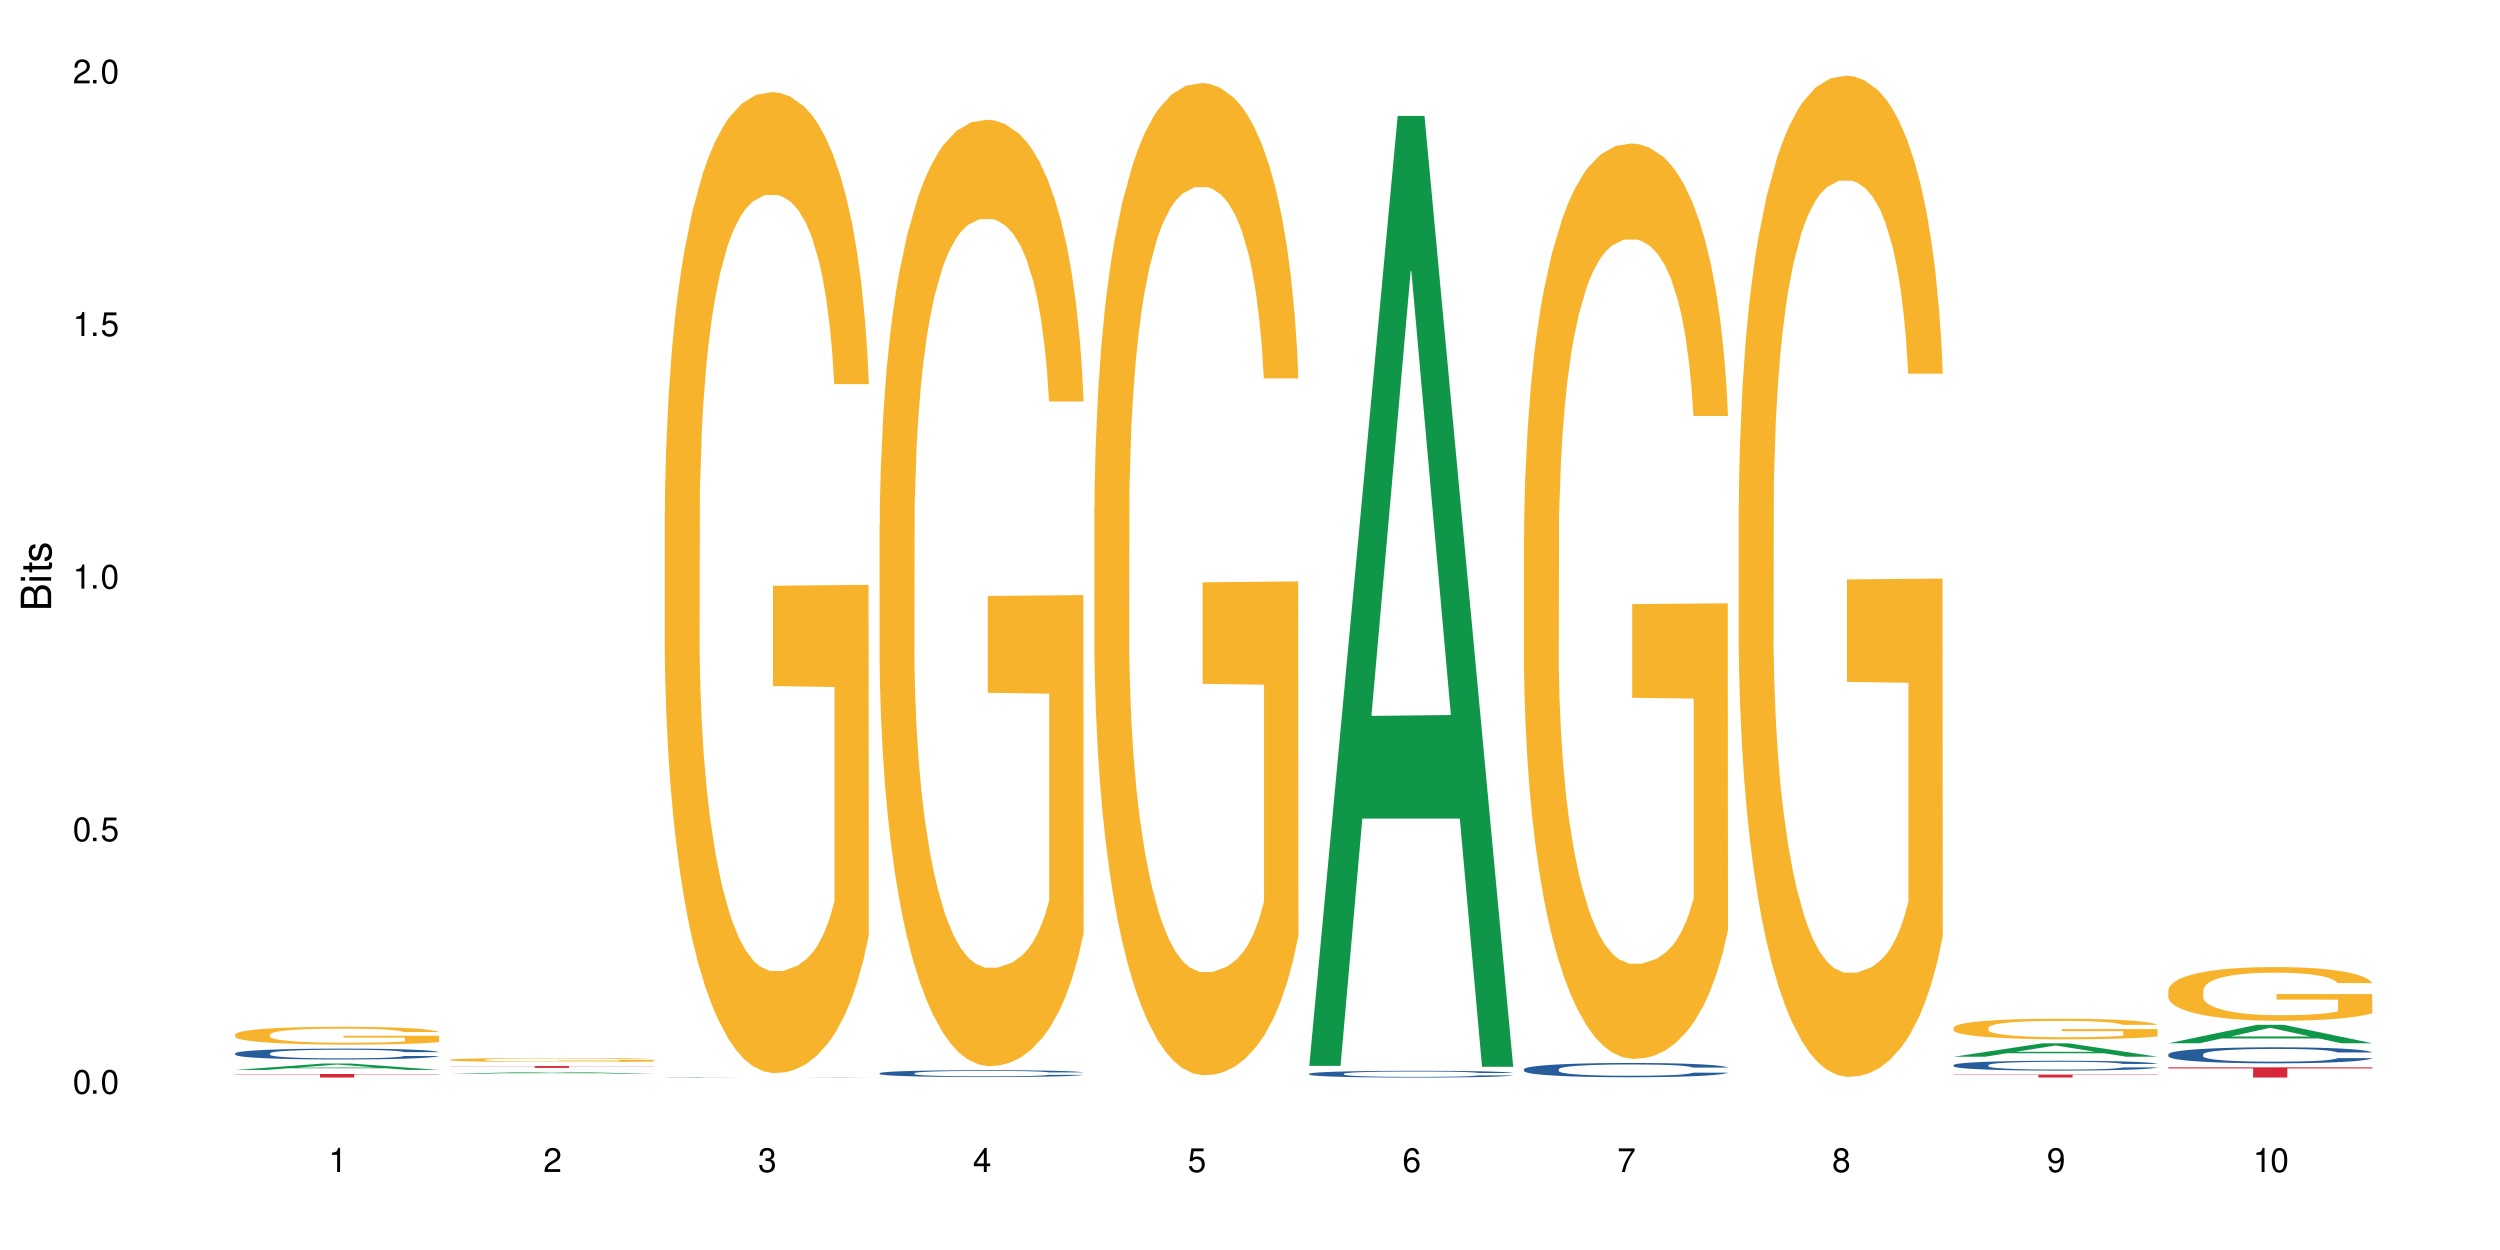 <?xml version="1.0" encoding="UTF-8"?>
<svg xmlns="http://www.w3.org/2000/svg" xmlns:xlink="http://www.w3.org/1999/xlink" width="720" height="360" viewBox="0 0 720 360">
<defs>
<g>
<g id="glyph-0-0">
</g>
<g id="glyph-0-1">
<path d="M 2.641 -6.938 C 2 -6.938 1.422 -6.656 1.078 -6.172 C 0.641 -5.562 0.406 -4.641 0.406 -3.359 C 0.406 -1.016 1.188 0.219 2.641 0.219 C 4.078 0.219 4.859 -1.016 4.859 -3.297 C 4.859 -4.641 4.656 -5.547 4.203 -6.172 C 3.844 -6.656 3.281 -6.938 2.641 -6.938 Z M 2.641 -6.188 C 3.547 -6.188 4 -5.25 4 -3.375 C 4 -1.406 3.562 -0.484 2.625 -0.484 C 1.734 -0.484 1.281 -1.438 1.281 -3.344 C 1.281 -5.25 1.734 -6.188 2.641 -6.188 Z M 2.641 -6.188 "/>
</g>
<g id="glyph-0-2">
<path d="M 1.828 -1 L 0.828 -1 L 0.828 0 L 1.828 0 Z M 1.828 -1 "/>
</g>
<g id="glyph-0-3">
<path d="M 4.562 -6.797 L 1.062 -6.797 L 0.547 -3.094 L 1.328 -3.094 C 1.719 -3.562 2.047 -3.734 2.578 -3.734 C 3.484 -3.734 4.062 -3.109 4.062 -2.094 C 4.062 -1.125 3.484 -0.531 2.578 -0.531 C 1.828 -0.531 1.375 -0.906 1.188 -1.672 L 0.328 -1.672 C 0.453 -1.109 0.547 -0.844 0.75 -0.594 C 1.125 -0.078 1.828 0.219 2.594 0.219 C 3.969 0.219 4.922 -0.781 4.922 -2.219 C 4.922 -3.562 4.031 -4.484 2.719 -4.484 C 2.25 -4.484 1.859 -4.359 1.469 -4.062 L 1.734 -5.969 L 4.562 -5.969 Z M 4.562 -6.797 "/>
</g>
<g id="glyph-0-4">
<path d="M 2.484 -4.938 L 2.484 0 L 3.328 0 L 3.328 -6.938 L 2.766 -6.938 C 2.469 -5.875 2.281 -5.734 0.984 -5.562 L 0.984 -4.938 Z M 2.484 -4.938 "/>
</g>
<g id="glyph-0-5">
<path d="M 4.859 -0.828 L 1.281 -0.828 C 1.359 -1.406 1.672 -1.781 2.5 -2.281 L 3.469 -2.828 C 4.406 -3.344 4.906 -4.062 4.906 -4.906 C 4.906 -5.484 4.672 -6.031 4.266 -6.406 C 3.859 -6.766 3.375 -6.938 2.719 -6.938 C 1.859 -6.938 1.219 -6.625 0.844 -6.031 C 0.609 -5.672 0.5 -5.234 0.484 -4.531 L 1.328 -4.531 C 1.359 -5.016 1.406 -5.281 1.531 -5.516 C 1.75 -5.938 2.188 -6.203 2.703 -6.203 C 3.469 -6.203 4.031 -5.641 4.031 -4.891 C 4.031 -4.344 3.719 -3.859 3.125 -3.516 L 2.234 -3 C 0.812 -2.172 0.406 -1.531 0.328 -0.016 L 4.859 -0.016 Z M 4.859 -0.828 "/>
</g>
<g id="glyph-0-6">
<path d="M 2.125 -3.188 L 2.578 -3.188 C 3.5 -3.188 3.984 -2.766 3.984 -1.922 C 3.984 -1.062 3.469 -0.531 2.594 -0.531 C 1.656 -0.531 1.203 -1 1.156 -2.016 L 0.312 -2.016 C 0.344 -1.453 0.438 -1.094 0.609 -0.781 C 0.953 -0.109 1.625 0.219 2.547 0.219 C 3.953 0.219 4.859 -0.625 4.859 -1.938 C 4.859 -2.828 4.516 -3.297 3.703 -3.594 C 4.344 -3.844 4.656 -4.328 4.656 -5.031 C 4.656 -6.219 3.875 -6.938 2.578 -6.938 C 1.203 -6.938 0.484 -6.172 0.453 -4.703 L 1.297 -4.703 C 1.312 -5.125 1.344 -5.359 1.453 -5.578 C 1.641 -5.969 2.062 -6.203 2.594 -6.203 C 3.344 -6.203 3.797 -5.75 3.797 -5 C 3.797 -4.516 3.609 -4.219 3.25 -4.047 C 3.016 -3.953 2.703 -3.922 2.125 -3.906 Z M 2.125 -3.188 "/>
</g>
<g id="glyph-0-7">
<path d="M 3.141 -1.672 L 3.141 0 L 3.984 0 L 3.984 -1.672 L 4.984 -1.672 L 4.984 -2.438 L 3.984 -2.438 L 3.984 -6.938 L 3.359 -6.938 L 0.266 -2.578 L 0.266 -1.672 Z M 3.141 -2.438 L 1 -2.438 L 3.141 -5.5 Z M 3.141 -2.438 "/>
</g>
<g id="glyph-0-8">
<path d="M 4.781 -5.125 C 4.609 -6.266 3.891 -6.938 2.844 -6.938 C 2.094 -6.938 1.422 -6.578 1.031 -5.953 C 0.594 -5.266 0.406 -4.422 0.406 -3.172 C 0.406 -2 0.578 -1.25 0.984 -0.641 C 1.359 -0.078 1.953 0.219 2.703 0.219 C 3.984 0.219 4.922 -0.75 4.922 -2.094 C 4.922 -3.375 4.062 -4.281 2.844 -4.281 C 2.172 -4.281 1.641 -4.031 1.281 -3.516 C 1.281 -5.234 1.828 -6.188 2.797 -6.188 C 3.391 -6.188 3.797 -5.797 3.938 -5.125 Z M 2.734 -3.531 C 3.547 -3.531 4.062 -2.953 4.062 -2.031 C 4.062 -1.156 3.484 -0.531 2.703 -0.531 C 1.922 -0.531 1.328 -1.188 1.328 -2.078 C 1.328 -2.938 1.906 -3.531 2.734 -3.531 Z M 2.734 -3.531 "/>
</g>
<g id="glyph-0-9">
<path d="M 4.984 -6.797 L 0.438 -6.797 L 0.438 -5.969 L 4.109 -5.969 C 2.5 -3.656 1.828 -2.234 1.328 0 L 2.219 0 C 2.594 -2.172 3.453 -4.047 4.984 -6.094 Z M 4.984 -6.797 "/>
</g>
<g id="glyph-0-10">
<path d="M 3.75 -3.656 C 4.469 -4.094 4.688 -4.438 4.688 -5.078 C 4.688 -6.172 3.844 -6.938 2.641 -6.938 C 1.438 -6.938 0.594 -6.172 0.594 -5.094 C 0.594 -4.438 0.812 -4.094 1.516 -3.656 C 0.734 -3.266 0.359 -2.703 0.359 -1.922 C 0.359 -0.656 1.281 0.219 2.641 0.219 C 3.984 0.219 4.922 -0.656 4.922 -1.922 C 4.922 -2.703 4.531 -3.266 3.75 -3.656 Z M 2.641 -6.188 C 3.359 -6.188 3.812 -5.75 3.812 -5.062 C 3.812 -4.406 3.344 -3.984 2.641 -3.984 C 1.922 -3.984 1.453 -4.406 1.453 -5.078 C 1.453 -5.75 1.922 -6.188 2.641 -6.188 Z M 2.641 -3.266 C 3.484 -3.266 4.062 -2.719 4.062 -1.906 C 4.062 -1.078 3.484 -0.531 2.625 -0.531 C 1.797 -0.531 1.219 -1.094 1.219 -1.906 C 1.219 -2.719 1.781 -3.266 2.641 -3.266 Z M 2.641 -3.266 "/>
</g>
<g id="glyph-0-11">
<path d="M 0.516 -1.578 C 0.672 -0.453 1.406 0.219 2.438 0.219 C 3.188 0.219 3.859 -0.141 4.266 -0.766 C 4.688 -1.453 4.891 -2.297 4.891 -3.547 C 4.891 -4.719 4.703 -5.453 4.312 -6.078 C 3.938 -6.641 3.344 -6.938 2.594 -6.938 C 1.297 -6.938 0.359 -5.969 0.359 -4.625 C 0.359 -3.344 1.234 -2.453 2.453 -2.453 C 3.094 -2.453 3.578 -2.672 4.016 -3.203 C 4 -1.484 3.469 -0.531 2.5 -0.531 C 1.906 -0.531 1.484 -0.906 1.359 -1.578 Z M 2.578 -6.203 C 3.375 -6.203 3.969 -5.531 3.969 -4.641 C 3.969 -3.797 3.391 -3.188 2.547 -3.188 C 1.734 -3.188 1.234 -3.766 1.234 -4.688 C 1.234 -5.562 1.797 -6.203 2.578 -6.203 Z M 2.578 -6.203 "/>
</g>
<g id="glyph-1-0">
</g>
<g id="glyph-1-1">
<path d="M 0 -0.953 L 0 -4.891 C 0 -5.719 -0.234 -6.344 -0.734 -6.797 C -1.188 -7.234 -1.812 -7.469 -2.5 -7.469 C -3.547 -7.469 -4.188 -7 -4.625 -5.875 C -4.984 -6.688 -5.625 -7.094 -6.531 -7.094 C -7.172 -7.094 -7.734 -6.859 -8.141 -6.391 C -8.562 -5.922 -8.75 -5.344 -8.75 -4.5 L -8.75 -0.953 Z M -4.984 -2.062 L -7.766 -2.062 L -7.766 -4.219 C -7.766 -4.844 -7.688 -5.203 -7.453 -5.5 C -7.219 -5.812 -6.859 -5.969 -6.375 -5.969 C -5.891 -5.969 -5.531 -5.812 -5.297 -5.5 C -5.062 -5.203 -4.984 -4.844 -4.984 -4.219 Z M -0.984 -2.062 L -4 -2.062 L -4 -4.781 C -4 -5.766 -3.438 -6.359 -2.484 -6.359 C -1.547 -6.359 -0.984 -5.766 -0.984 -4.781 Z M -0.984 -2.062 "/>
</g>
<g id="glyph-1-2">
<path d="M -6.281 -1.797 L -6.281 -0.797 L 0 -0.797 L 0 -1.797 Z M -8.75 -1.797 L -8.75 -0.797 L -7.484 -0.797 L -7.484 -1.797 Z M -8.75 -1.797 "/>
</g>
<g id="glyph-1-3">
<path d="M -6.281 -3.047 L -6.281 -2.016 L -8.016 -2.016 L -8.016 -1.016 L -6.281 -1.016 L -6.281 -0.172 L -5.469 -0.172 L -5.469 -1.016 L -0.719 -1.016 C -0.078 -1.016 0.281 -1.453 0.281 -2.234 C 0.281 -2.5 0.25 -2.719 0.188 -3.047 L -0.641 -3.047 C -0.609 -2.906 -0.594 -2.766 -0.594 -2.562 C -0.594 -2.141 -0.719 -2.016 -1.156 -2.016 L -5.469 -2.016 L -5.469 -3.047 Z M -6.281 -3.047 "/>
</g>
<g id="glyph-1-4">
<path d="M -4.531 -5.25 C -5.766 -5.25 -6.469 -4.422 -6.469 -2.969 C -6.469 -1.516 -5.719 -0.562 -4.547 -0.562 C -3.562 -0.562 -3.094 -1.062 -2.734 -2.562 L -2.516 -3.484 C -2.344 -4.188 -2.094 -4.469 -1.641 -4.469 C -1.047 -4.469 -0.641 -3.875 -0.641 -3 C -0.641 -2.453 -0.797 -2 -1.062 -1.75 C -1.25 -1.594 -1.422 -1.531 -1.875 -1.469 L -1.875 -0.406 C -0.422 -0.453 0.281 -1.266 0.281 -2.922 C 0.281 -4.5 -0.5 -5.516 -1.719 -5.516 C -2.656 -5.516 -3.172 -4.984 -3.469 -3.734 L -3.703 -2.766 C -3.891 -1.953 -4.156 -1.609 -4.594 -1.609 C -5.188 -1.609 -5.547 -2.125 -5.547 -2.938 C -5.547 -3.75 -5.203 -4.172 -4.531 -4.203 Z M -4.531 -5.25 "/>
</g>
</g>
</defs>
<rect x="-72" y="-36" width="864" height="432" fill="rgb(100%, 100%, 100%)" fill-opacity="1"/>
<path fill-rule="nonzero" fill="rgb(6.275%, 58.824%, 28.235%)" fill-opacity="1" d="M 67.73 308.145 L 67.793 308.141 L 93.223 306.289 L 100.945 306.289 L 126.5 308.145 L 117.52 308.145 L 111.117 307.66 L 83.051 307.66 L 76.773 308.145 L 67.73 308.145 L 85.75 307.461 L 108.543 307.457 L 97.176 306.59 L 97.051 306.59 L 96.926 306.594 L 85.688 307.457 L 85.75 307.461 Z M 67.73 308.145 "/>
<path fill-rule="nonzero" fill="rgb(14.51%, 36.078%, 60%)" fill-opacity="1" d="M 67.73 303.363 L 67.801 303.359 L 67.801 303.293 L 68.02 303.184 L 68.52 303.047 L 69.02 302.953 L 70.312 302.781 L 72.102 302.621 L 73.965 302.496 L 75.328 302.422 L 76.547 302.363 L 79.34 302.258 L 81.133 302.203 L 83.066 302.152 L 85.434 302.105 L 87.152 302.078 L 91.023 302.031 L 93.891 302.012 L 96.113 302.004 L 100.914 302.004 L 103.781 302.016 L 105.859 302.027 L 108.152 302.051 L 110.086 302.078 L 113.457 302.141 L 116.465 302.219 L 117.828 302.266 L 119.977 302.355 L 121.625 302.441 L 122.773 302.516 L 124.062 302.621 L 125.207 302.75 L 126.07 302.895 L 126.5 303.016 L 116.465 303.016 L 115.965 302.902 L 115.391 302.812 L 114.316 302.695 L 113.238 302.613 L 111.734 302.531 L 110.375 302.477 L 108.512 302.422 L 106.863 302.387 L 105.141 302.363 L 103.492 302.348 L 100.34 302.328 L 96.684 302.328 L 95.324 302.336 L 92.527 302.355 L 91.023 302.379 L 88.871 302.418 L 87.367 302.453 L 85.578 302.512 L 84.359 302.559 L 82.852 302.633 L 81.777 302.699 L 80.559 302.793 L 79.844 302.867 L 79.199 302.945 L 78.625 303.039 L 78.195 303.141 L 77.906 303.246 L 77.766 303.348 L 77.766 303.793 L 77.906 303.895 L 78.266 304.016 L 79.199 304.188 L 80.559 304.34 L 82.137 304.461 L 83.641 304.547 L 84.5 304.586 L 85.648 304.633 L 87.441 304.688 L 90.02 304.746 L 91.523 304.77 L 93.816 304.793 L 96.184 304.805 L 99.336 304.805 L 102.133 304.793 L 103.996 304.777 L 105.93 304.754 L 108.582 304.707 L 110.23 304.66 L 111.664 304.605 L 112.738 304.551 L 113.457 304.508 L 114.531 304.418 L 115.391 304.32 L 116.035 304.219 L 116.465 304.125 L 126.5 304.125 L 126.07 304.238 L 125.422 304.348 L 124.777 304.434 L 123.777 304.531 L 122.629 304.621 L 120.98 304.719 L 119.617 304.785 L 117.828 304.859 L 116.18 304.914 L 114.387 304.961 L 111.734 305.02 L 110.016 305.047 L 108.152 305.07 L 105.93 305.094 L 103.137 305.113 L 100.125 305.125 L 97.328 305.129 L 94.32 305.125 L 92.098 305.113 L 89.16 305.086 L 85.504 305.035 L 82.852 304.98 L 80.773 304.926 L 78.984 304.871 L 76.977 304.793 L 74.395 304.668 L 72.82 304.57 L 71.746 304.488 L 70.527 304.379 L 69.664 304.277 L 68.664 304.117 L 67.945 303.914 L 67.73 303.758 Z M 67.73 303.363 "/>
<path fill-rule="nonzero" fill="rgb(96.863%, 70.196%, 16.863%)" fill-opacity="1" d="M 67.73 297.91 L 67.801 297.906 L 67.801 297.812 L 68.09 297.602 L 68.805 297.312 L 69.738 297.074 L 70.742 296.887 L 71.387 296.789 L 72.461 296.648 L 73.395 296.543 L 75.758 296.332 L 78.77 296.137 L 80.418 296.051 L 82.281 295.973 L 84.93 295.883 L 86.148 295.852 L 89.875 295.777 L 94.105 295.73 L 98.762 295.715 L 100.914 295.719 L 103.852 295.738 L 107.863 295.789 L 110.16 295.836 L 111.949 295.883 L 113.812 295.945 L 116.105 296.039 L 118.258 296.152 L 119.977 296.262 L 121.695 296.402 L 123.129 296.555 L 124.348 296.719 L 125.422 296.914 L 126.07 297.078 L 126.5 297.242 L 116.535 297.242 L 115.965 297.078 L 115.32 296.953 L 114.242 296.797 L 113.168 296.684 L 112.094 296.594 L 110.086 296.473 L 108.367 296.398 L 106.215 296.332 L 104.137 296.293 L 101.773 296.262 L 100.34 296.254 L 96.543 296.254 L 93.102 296.285 L 91.094 296.324 L 89.66 296.359 L 87.656 296.43 L 86.438 296.488 L 85.719 296.523 L 83.57 296.672 L 82.137 296.801 L 81.348 296.891 L 80.344 297.031 L 79.629 297.156 L 78.84 297.344 L 78.41 297.484 L 77.836 297.805 L 77.766 298.648 L 77.98 298.824 L 78.41 299.016 L 78.984 299.188 L 79.844 299.363 L 80.703 299.5 L 82.207 299.684 L 83.496 299.805 L 84.5 299.883 L 86.438 300.012 L 87.227 300.051 L 89.09 300.137 L 91.023 300.203 L 93.387 300.258 L 95.18 300.285 L 98.047 300.309 L 101.703 300.309 L 106 300.281 L 108.727 300.246 L 110.59 300.207 L 111.809 300.176 L 113.312 300.121 L 114.387 300.074 L 115.391 300.023 L 116.609 299.945 L 116.609 298.824 L 98.906 298.82 L 98.906 298.297 L 126.426 298.293 L 126.5 300.121 L 124.992 300.25 L 123.129 300.371 L 121.34 300.465 L 119.477 300.543 L 116.824 300.633 L 114.672 300.688 L 111.375 300.754 L 108.367 300.797 L 105.215 300.824 L 102.418 300.84 L 99.121 300.844 L 96.184 300.836 L 93.031 300.805 L 90.52 300.77 L 88.227 300.723 L 85.934 300.66 L 83.066 300.562 L 81.203 300.484 L 79.27 300.387 L 77.336 300.27 L 75.613 300.141 L 74.469 300.043 L 73.32 299.93 L 72.102 299.789 L 70.957 299.629 L 70.098 299.484 L 69.309 299.32 L 68.734 299.168 L 68.16 298.957 L 67.875 298.789 L 67.73 298.641 Z M 67.73 297.91 "/>
<path fill-rule="nonzero" fill="rgb(83.922%, 15.686%, 22.353%)" fill-opacity="1" d="M 67.73 309.305 L 126.5 309.305 L 126.5 309.414 L 102.008 309.414 L 102.008 310.336 L 92.152 310.336 L 92.152 309.418 L 92.008 309.414 L 67.73 309.414 Z M 67.73 309.305 "/>
<path fill-rule="nonzero" fill="rgb(6.275%, 58.824%, 28.235%)" fill-opacity="1" d="M 129.594 309.23 L 129.656 309.23 L 155.082 308.711 L 162.805 308.711 L 188.359 309.23 L 179.383 309.23 L 172.977 309.098 L 144.91 309.098 L 138.633 309.23 L 129.594 309.23 L 147.613 309.039 L 170.402 309.039 L 159.039 308.797 L 158.789 308.797 L 147.547 309.039 L 147.613 309.039 Z M 129.594 309.23 "/>
<path fill-rule="nonzero" fill="rgb(96.863%, 70.196%, 16.863%)" fill-opacity="1" d="M 129.594 305.203 L 129.664 305.203 L 129.664 305.18 L 129.949 305.133 L 130.668 305.066 L 131.598 305.016 L 132.602 304.973 L 133.246 304.949 L 134.32 304.918 L 135.254 304.895 L 137.617 304.848 L 140.629 304.801 L 142.277 304.781 L 144.141 304.766 L 146.793 304.746 L 148.012 304.738 L 151.738 304.719 L 155.965 304.711 L 160.625 304.707 L 162.773 304.707 L 165.711 304.711 L 169.727 304.723 L 172.02 304.734 L 173.812 304.746 L 175.676 304.758 L 177.969 304.781 L 180.117 304.805 L 181.836 304.832 L 183.559 304.863 L 184.992 304.895 L 186.211 304.934 L 187.285 304.977 L 187.93 305.016 L 188.359 305.051 L 178.398 305.051 L 177.824 305.016 L 177.18 304.984 L 176.105 304.953 L 175.031 304.926 L 173.953 304.906 L 171.949 304.879 L 170.227 304.859 L 168.078 304.848 L 166 304.836 L 163.633 304.832 L 162.199 304.828 L 158.402 304.828 L 154.961 304.836 L 152.957 304.844 L 151.523 304.852 L 149.516 304.867 L 148.297 304.883 L 147.582 304.891 L 145.43 304.922 L 143.996 304.953 L 143.207 304.973 L 142.207 305.004 L 141.488 305.031 L 140.699 305.074 L 140.27 305.105 L 139.695 305.18 L 139.625 305.371 L 139.84 305.41 L 140.27 305.453 L 140.844 305.492 L 141.703 305.531 L 142.562 305.562 L 144.07 305.605 L 145.359 305.633 L 146.363 305.648 L 148.297 305.68 L 149.086 305.688 L 150.949 305.707 L 152.883 305.723 L 155.25 305.734 L 157.039 305.742 L 159.906 305.746 L 163.562 305.746 L 167.863 305.738 L 170.586 305.73 L 172.449 305.723 L 173.668 305.715 L 175.172 305.703 L 176.246 305.691 L 177.25 305.68 L 178.469 305.664 L 178.469 305.41 L 160.766 305.41 L 160.766 305.289 L 188.289 305.289 L 188.359 305.703 L 186.855 305.73 L 184.992 305.758 L 183.199 305.781 L 181.336 305.797 L 178.684 305.82 L 176.535 305.832 L 173.238 305.848 L 170.227 305.855 L 167.074 305.863 L 164.277 305.867 L 160.984 305.867 L 158.043 305.863 L 154.891 305.859 L 152.383 305.848 L 150.09 305.84 L 147.797 305.824 L 144.93 305.805 L 143.066 305.785 L 141.129 305.762 L 139.195 305.734 L 137.477 305.707 L 136.328 305.684 L 135.184 305.66 L 133.965 305.629 L 132.816 305.594 L 131.957 305.559 L 131.168 305.523 L 130.594 305.488 L 130.023 305.441 L 129.734 305.402 L 129.594 305.367 Z M 129.594 305.203 "/>
<path fill-rule="nonzero" fill="rgb(83.922%, 15.686%, 22.353%)" fill-opacity="1" d="M 129.594 307.027 L 188.359 307.027 L 188.359 307.082 L 163.867 307.082 L 163.867 307.555 L 154.012 307.555 L 154.012 307.082 L 129.594 307.082 Z M 129.594 307.027 "/>
<path fill-rule="nonzero" fill="rgb(14.51%, 36.078%, 60%)" fill-opacity="1" d="M 191.453 310.277 L 191.523 310.277 L 191.523 310.273 L 191.738 310.27 L 192.242 310.266 L 192.742 310.262 L 194.031 310.258 L 195.824 310.25 L 197.688 310.246 L 199.051 310.242 L 200.27 310.242 L 203.062 310.238 L 204.855 310.238 L 206.789 310.234 L 209.156 310.234 L 210.875 310.23 L 233.809 310.23 L 237.176 310.234 L 240.188 310.238 L 241.547 310.238 L 243.699 310.242 L 245.348 310.246 L 246.492 310.246 L 247.785 310.25 L 248.93 310.254 L 250.219 310.266 L 240.188 310.266 L 239.684 310.262 L 239.113 310.258 L 238.035 310.254 L 236.961 310.25 L 235.457 310.246 L 234.094 310.246 L 232.23 310.242 L 212.594 310.242 L 211.09 310.246 L 209.297 310.246 L 208.078 310.25 L 206.574 310.25 L 205.5 310.254 L 204.281 310.258 L 203.566 310.258 L 202.918 310.262 L 202.348 310.266 L 201.918 310.27 L 201.629 310.273 L 201.484 310.277 L 201.484 310.293 L 201.629 310.293 L 201.988 310.301 L 202.918 310.305 L 204.281 310.309 L 205.859 310.312 L 207.363 310.316 L 208.223 310.32 L 211.16 310.32 L 213.742 310.324 L 232.305 310.324 L 233.953 310.32 L 235.387 310.32 L 236.461 310.316 L 237.176 310.316 L 238.254 310.312 L 239.113 310.309 L 239.758 310.305 L 240.188 310.301 L 250.219 310.301 L 249.789 310.305 L 248.5 310.312 L 247.496 310.316 L 246.352 310.32 L 244.703 310.324 L 243.34 310.324 L 241.547 310.328 L 239.898 310.328 L 238.109 310.332 L 235.457 310.332 L 233.738 310.336 L 209.227 310.336 L 206.574 310.332 L 204.496 310.332 L 202.703 310.328 L 200.699 310.324 L 198.117 310.32 L 196.543 310.316 L 195.465 310.316 L 194.246 310.312 L 193.387 310.309 L 192.383 310.301 L 191.668 310.297 L 191.453 310.289 Z M 191.453 310.277 "/>
<path fill-rule="nonzero" fill="rgb(96.863%, 70.196%, 16.863%)" fill-opacity="1" d="M 191.453 147.535 L 191.523 147.277 L 191.523 142.113 L 191.812 130.504 L 192.527 114.504 L 193.461 101.344 L 194.461 91.023 L 195.109 85.602 L 196.184 77.863 L 197.113 72.184 L 199.48 60.574 L 202.488 49.734 L 204.137 45.09 L 206 40.703 L 208.652 35.801 L 209.871 33.992 L 213.598 29.863 L 217.828 27.285 L 222.484 26.512 L 224.637 26.77 L 227.574 27.801 L 231.586 30.641 L 233.879 33.219 L 235.672 35.801 L 237.535 39.156 L 239.828 44.316 L 241.98 50.508 L 243.699 56.703 L 245.418 64.441 L 246.852 72.699 L 248.07 81.73 L 249.145 92.57 L 249.789 101.602 L 250.219 110.633 L 240.258 110.633 L 239.684 101.602 L 239.039 94.633 L 237.965 86.117 L 236.891 79.926 L 235.816 75.023 L 233.809 68.312 L 232.09 64.184 L 229.938 60.574 L 227.859 58.25 L 225.496 56.703 L 224.062 56.184 L 220.262 56.184 L 216.824 57.992 L 214.816 60.055 L 213.383 62.121 L 211.375 65.992 L 210.156 69.086 L 209.441 71.152 L 207.293 79.152 L 205.859 86.375 L 205.07 91.281 L 204.066 99.02 L 203.348 105.988 L 202.562 116.309 L 202.133 124.051 L 201.559 141.598 L 201.484 188.047 L 201.703 197.852 L 202.133 208.434 L 202.703 217.723 L 203.566 227.527 L 204.426 235.012 L 205.93 245.074 L 207.219 251.785 L 208.223 256.172 L 210.156 263.137 L 210.945 265.461 L 212.809 270.105 L 214.746 273.719 L 217.109 276.816 L 218.902 278.363 L 221.77 279.652 L 225.422 279.652 L 229.723 278.105 L 232.445 276.039 L 234.309 273.977 L 235.527 272.172 L 237.035 269.332 L 238.109 266.75 L 239.113 263.914 L 240.332 259.527 L 240.332 197.852 L 222.629 197.594 L 222.629 168.695 L 250.148 168.434 L 250.219 269.332 L 248.715 276.297 L 246.852 283.008 L 245.059 288.168 L 243.195 292.555 L 240.547 297.457 L 238.395 300.555 L 235.098 304.168 L 232.09 306.488 L 228.934 308.039 L 226.141 308.812 L 222.844 309.07 L 219.906 308.555 L 216.75 307.008 L 214.242 304.941 L 211.949 302.363 L 209.656 299.008 L 206.789 293.586 L 204.926 289.199 L 202.992 283.781 L 201.055 277.332 L 199.336 270.363 L 198.191 264.945 L 197.043 258.75 L 195.824 251.012 L 194.68 242.238 L 193.816 234.238 L 193.031 225.207 L 192.457 216.691 L 191.883 205.078 L 191.598 195.789 L 191.453 187.789 Z M 191.453 147.535 "/>
<path fill-rule="nonzero" fill="rgb(14.51%, 36.078%, 60%)" fill-opacity="1" d="M 253.312 309.074 L 253.387 309.074 L 253.387 309.031 L 253.602 308.961 L 254.102 308.875 L 254.605 308.816 L 255.895 308.711 L 257.684 308.605 L 259.547 308.527 L 260.91 308.48 L 262.129 308.445 L 264.922 308.379 L 266.715 308.344 L 268.652 308.312 L 271.016 308.281 L 272.734 308.266 L 276.605 308.234 L 279.473 308.223 L 281.695 308.219 L 286.496 308.219 L 289.363 308.223 L 291.441 308.234 L 293.734 308.246 L 295.668 308.266 L 299.039 308.305 L 302.047 308.355 L 303.41 308.383 L 305.559 308.438 L 307.207 308.492 L 308.355 308.539 L 309.645 308.605 L 310.793 308.688 L 311.652 308.781 L 312.082 308.855 L 302.047 308.855 L 301.547 308.785 L 300.973 308.73 L 299.898 308.656 L 298.824 308.602 L 297.316 308.551 L 295.957 308.516 L 294.094 308.48 L 292.445 308.461 L 290.723 308.445 L 289.074 308.434 L 285.922 308.422 L 282.266 308.422 L 280.906 308.426 L 278.109 308.441 L 276.605 308.453 L 274.457 308.477 L 272.949 308.5 L 271.16 308.539 L 269.941 308.57 L 268.434 308.617 L 267.359 308.656 L 266.141 308.715 L 265.426 308.762 L 264.781 308.812 L 264.207 308.871 L 263.777 308.934 L 263.492 309 L 263.348 309.066 L 263.348 309.348 L 263.492 309.41 L 263.848 309.488 L 264.781 309.598 L 266.141 309.691 L 267.719 309.77 L 269.223 309.82 L 270.082 309.848 L 271.23 309.875 L 273.023 309.914 L 275.602 309.949 L 277.105 309.965 L 279.402 309.977 L 281.766 309.984 L 284.918 309.984 L 287.715 309.977 L 289.578 309.969 L 291.512 309.953 L 294.164 309.922 L 295.812 309.895 L 297.246 309.859 L 298.32 309.824 L 299.039 309.797 L 300.113 309.742 L 300.973 309.68 L 301.617 309.617 L 302.047 309.555 L 312.082 309.555 L 311.652 309.629 L 311.008 309.699 L 310.363 309.75 L 309.359 309.812 L 308.211 309.867 L 306.562 309.934 L 305.203 309.973 L 303.41 310.02 L 301.762 310.055 L 299.969 310.082 L 297.316 310.121 L 295.598 310.137 L 293.734 310.152 L 291.512 310.168 L 288.719 310.18 L 285.707 310.188 L 282.914 310.191 L 279.902 310.188 L 277.68 310.18 L 274.742 310.164 L 271.086 310.129 L 268.434 310.098 L 266.355 310.062 L 264.566 310.027 L 262.559 309.977 L 259.98 309.898 L 258.402 309.836 L 257.328 309.785 L 256.109 309.715 L 255.25 309.652 L 254.246 309.551 L 253.527 309.422 L 253.312 309.324 Z M 253.312 309.074 "/>
<path fill-rule="nonzero" fill="rgb(96.863%, 70.196%, 16.863%)" fill-opacity="1" d="M 253.312 151.227 L 253.387 150.977 L 253.387 145.996 L 253.672 134.797 L 254.387 119.359 L 255.32 106.664 L 256.324 96.707 L 256.969 91.48 L 258.043 84.012 L 258.977 78.535 L 261.34 67.332 L 264.352 56.879 L 266 52.398 L 267.863 48.164 L 270.516 43.438 L 271.73 41.695 L 275.461 37.711 L 279.688 35.223 L 284.348 34.473 L 286.496 34.723 L 289.434 35.719 L 293.449 38.457 L 295.742 40.945 L 297.531 43.438 L 299.395 46.672 L 301.691 51.652 L 303.84 57.625 L 305.559 63.602 L 307.281 71.066 L 308.715 79.035 L 309.93 87.746 L 311.008 98.203 L 311.652 106.914 L 312.082 115.629 L 302.121 115.629 L 301.547 106.914 L 300.902 100.191 L 299.824 91.977 L 298.75 86.004 L 297.676 81.273 L 295.668 74.801 L 293.949 70.82 L 291.801 67.332 L 289.723 65.094 L 287.355 63.602 L 285.922 63.102 L 282.125 63.102 L 278.684 64.844 L 276.676 66.836 L 275.242 68.828 L 273.238 72.562 L 272.02 75.547 L 271.301 77.539 L 269.152 85.258 L 267.719 92.227 L 266.93 96.957 L 265.926 104.426 L 265.211 111.145 L 264.422 121.105 L 263.992 128.57 L 263.418 145.5 L 263.348 190.309 L 263.562 199.766 L 263.992 209.973 L 264.566 218.934 L 265.426 228.395 L 266.285 235.613 L 267.789 245.32 L 269.082 251.793 L 270.082 256.027 L 272.02 262.746 L 272.809 264.988 L 274.672 269.469 L 276.605 272.953 L 278.973 275.941 L 280.762 277.434 L 283.629 278.68 L 287.285 278.68 L 291.586 277.188 L 294.309 275.195 L 296.172 273.203 L 297.391 271.461 L 298.895 268.723 L 299.969 266.234 L 300.973 263.496 L 302.191 259.262 L 302.191 199.766 L 284.488 199.52 L 284.488 171.637 L 312.008 171.387 L 312.082 268.723 L 310.578 275.441 L 308.715 281.914 L 306.922 286.895 L 305.059 291.125 L 302.406 295.855 L 300.258 298.844 L 296.961 302.328 L 293.949 304.57 L 290.797 306.062 L 288 306.809 L 284.703 307.059 L 281.766 306.559 L 278.613 305.066 L 276.105 303.074 L 273.812 300.586 L 271.516 297.348 L 268.652 292.121 L 266.789 287.891 L 264.852 282.664 L 262.918 276.438 L 261.195 269.719 L 260.051 264.488 L 258.902 258.516 L 257.684 251.047 L 256.539 242.582 L 255.68 234.867 L 254.891 226.152 L 254.316 217.938 L 253.742 206.738 L 253.457 197.777 L 253.312 190.059 Z M 253.312 151.227 "/>
<path fill-rule="nonzero" fill="rgb(96.863%, 70.196%, 16.863%)" fill-opacity="1" d="M 315.176 146.305 L 315.246 146.047 L 315.246 140.824 L 315.531 129.082 L 316.25 112.898 L 317.18 99.59 L 318.184 89.152 L 318.828 83.668 L 319.906 75.84 L 320.836 70.098 L 323.203 58.355 L 326.211 47.395 L 327.859 42.695 L 329.723 38.258 L 332.375 33.301 L 333.594 31.473 L 337.32 27.297 L 341.547 24.688 L 346.207 23.902 L 348.355 24.164 L 351.297 25.207 L 355.309 28.078 L 357.602 30.691 L 359.395 33.301 L 361.258 36.691 L 363.551 41.91 L 365.699 48.176 L 367.422 54.438 L 369.141 62.27 L 370.574 70.621 L 371.793 79.754 L 372.867 90.715 L 373.512 99.852 L 373.941 108.984 L 363.98 108.984 L 363.406 99.852 L 362.762 92.805 L 361.688 84.191 L 360.613 77.93 L 359.535 72.969 L 357.531 66.184 L 355.809 62.008 L 353.66 58.355 L 351.582 56.004 L 349.215 54.438 L 347.785 53.918 L 343.984 53.918 L 340.547 55.746 L 338.539 57.832 L 337.105 59.922 L 335.098 63.836 L 333.879 66.965 L 333.164 69.055 L 331.012 77.145 L 329.578 84.453 L 328.793 89.41 L 327.789 97.242 L 327.07 104.289 L 326.281 114.727 L 325.852 122.559 L 325.281 140.305 L 325.207 187.281 L 325.422 197.199 L 325.852 207.898 L 326.426 217.297 L 327.285 227.211 L 328.145 234.781 L 329.652 244.961 L 330.941 251.746 L 331.945 256.184 L 333.879 263.23 L 334.668 265.578 L 336.531 270.273 L 338.465 273.93 L 340.832 277.062 L 342.625 278.625 L 345.488 279.934 L 349.145 279.934 L 353.445 278.367 L 356.168 276.277 L 358.031 274.191 L 359.25 272.363 L 360.754 269.492 L 361.832 266.883 L 362.832 264.012 L 364.051 259.574 L 364.051 197.199 L 346.352 196.938 L 346.352 167.707 L 373.871 167.445 L 373.941 269.492 L 372.438 276.539 L 370.574 283.324 L 368.781 288.543 L 366.918 292.98 L 364.266 297.941 L 362.117 301.07 L 358.82 304.727 L 355.809 307.074 L 352.656 308.641 L 349.863 309.422 L 346.566 309.684 L 343.625 309.164 L 340.473 307.598 L 337.965 305.508 L 335.672 302.898 L 333.379 299.504 L 330.512 294.023 L 328.648 289.59 L 326.715 284.109 L 324.777 277.582 L 323.059 270.535 L 321.91 265.055 L 320.766 258.793 L 319.547 250.961 L 318.398 242.09 L 317.539 234 L 316.75 224.863 L 316.18 216.25 L 315.605 204.508 L 315.316 195.109 L 315.176 187.02 Z M 315.176 146.305 "/>
<path fill-rule="nonzero" fill="rgb(6.275%, 58.824%, 28.235%)" fill-opacity="1" d="M 377.035 306.977 L 377.098 306.719 L 402.527 33.387 L 410.25 33.387 L 435.805 307.234 L 426.824 307.234 L 420.422 235.75 L 392.355 235.75 L 386.078 306.977 L 377.035 306.977 L 395.055 206.18 L 417.848 205.922 L 406.48 78.129 L 406.355 77.871 L 406.23 78.641 L 394.992 205.922 L 395.055 206.18 Z M 377.035 306.977 "/>
<path fill-rule="nonzero" fill="rgb(14.51%, 36.078%, 60%)" fill-opacity="1" d="M 377.035 309.238 L 377.105 309.238 L 377.105 309.195 L 377.32 309.125 L 377.824 309.043 L 378.324 308.984 L 379.617 308.879 L 381.406 308.777 L 383.27 308.699 L 384.633 308.652 L 385.852 308.617 L 388.645 308.551 L 390.438 308.516 L 392.371 308.488 L 394.738 308.457 L 396.457 308.438 L 400.328 308.41 L 403.195 308.398 L 405.414 308.391 L 410.219 308.391 L 413.086 308.398 L 415.164 308.406 L 417.457 308.422 L 419.391 308.438 L 422.758 308.477 L 425.77 308.527 L 427.133 308.555 L 429.281 308.609 L 430.93 308.664 L 432.078 308.711 L 433.367 308.777 L 434.512 308.855 L 435.375 308.945 L 435.805 309.023 L 425.77 309.023 L 425.27 308.953 L 424.695 308.898 L 423.621 308.824 L 422.543 308.773 L 421.039 308.723 L 419.68 308.688 L 417.816 308.652 L 416.168 308.633 L 414.445 308.617 L 412.797 308.605 L 409.645 308.594 L 405.988 308.594 L 404.629 308.598 L 401.832 308.613 L 400.328 308.625 L 398.176 308.648 L 396.672 308.672 L 394.879 308.707 L 393.664 308.738 L 392.156 308.785 L 391.082 308.824 L 389.863 308.883 L 389.148 308.93 L 388.504 308.98 L 387.93 309.039 L 387.5 309.102 L 387.211 309.164 L 387.07 309.23 L 387.07 309.504 L 387.211 309.57 L 387.57 309.645 L 388.504 309.754 L 389.863 309.848 L 391.441 309.922 L 392.945 309.977 L 393.805 310 L 394.953 310.027 L 396.742 310.062 L 399.324 310.098 L 400.828 310.113 L 403.121 310.129 L 405.488 310.133 L 408.641 310.133 L 411.438 310.129 L 413.301 310.117 L 415.234 310.105 L 417.887 310.074 L 419.535 310.047 L 420.969 310.012 L 422.043 309.977 L 422.758 309.949 L 423.836 309.895 L 424.695 309.836 L 425.34 309.773 L 425.77 309.711 L 435.805 309.711 L 435.375 309.781 L 434.727 309.852 L 434.082 309.902 L 433.078 309.965 L 431.934 310.02 L 430.285 310.082 L 428.922 310.125 L 427.133 310.168 L 425.484 310.203 L 423.691 310.234 L 421.039 310.27 L 419.32 310.285 L 417.457 310.301 L 415.234 310.316 L 412.438 310.328 L 409.43 310.336 L 406.633 310.336 L 403.625 310.332 L 401.402 310.328 L 398.465 310.312 L 394.809 310.277 L 392.156 310.246 L 390.078 310.211 L 388.289 310.176 L 386.281 310.129 L 383.699 310.051 L 382.125 309.988 L 381.047 309.938 L 379.832 309.871 L 378.969 309.809 L 377.969 309.707 L 377.25 309.582 L 377.035 309.484 Z M 377.035 309.238 "/>
<path fill-rule="nonzero" fill="rgb(14.51%, 36.078%, 60%)" fill-opacity="1" d="M 438.895 307.93 L 438.969 307.926 L 438.969 307.836 L 439.184 307.691 L 439.684 307.512 L 440.188 307.387 L 441.477 307.168 L 443.27 306.953 L 445.133 306.789 L 446.492 306.691 L 447.711 306.617 L 450.508 306.477 L 452.297 306.406 L 454.234 306.344 L 456.598 306.277 L 458.316 306.242 L 462.188 306.18 L 465.055 306.156 L 467.277 306.145 L 472.078 306.145 L 474.945 306.16 L 477.023 306.176 L 479.316 306.207 L 481.254 306.242 L 484.621 306.324 L 487.629 306.43 L 488.992 306.488 L 491.141 306.605 L 492.789 306.719 L 493.938 306.816 L 495.227 306.953 L 496.375 307.121 L 497.234 307.312 L 497.664 307.477 L 487.629 307.477 L 487.129 307.324 L 486.555 307.207 L 485.48 307.055 L 484.406 306.945 L 482.898 306.836 L 481.539 306.766 L 479.676 306.695 L 478.027 306.648 L 476.309 306.617 L 474.66 306.594 L 471.504 306.57 L 467.852 306.57 L 466.488 306.578 L 463.691 306.609 L 462.188 306.637 L 460.039 306.688 L 458.535 306.734 L 456.742 306.812 L 455.523 306.875 L 454.02 306.973 L 452.941 307.059 L 451.727 307.184 L 451.008 307.277 L 450.363 307.383 L 449.789 307.504 L 449.359 307.637 L 449.074 307.773 L 448.93 307.91 L 448.93 308.492 L 449.074 308.625 L 449.43 308.785 L 450.363 309.012 L 451.727 309.211 L 453.301 309.367 L 454.805 309.48 L 455.668 309.535 L 456.812 309.594 L 458.605 309.668 L 461.184 309.742 L 462.691 309.773 L 464.984 309.805 L 467.348 309.82 L 470.5 309.82 L 473.297 309.805 L 475.16 309.785 L 477.094 309.754 L 479.746 309.691 L 481.395 309.633 L 482.828 309.559 L 483.902 309.488 L 484.621 309.43 L 485.695 309.312 L 486.555 309.184 L 487.199 309.055 L 487.629 308.926 L 497.664 308.926 L 497.234 309.074 L 496.59 309.223 L 495.945 309.332 L 494.941 309.461 L 493.793 309.578 L 492.145 309.711 L 490.785 309.797 L 488.992 309.891 L 487.344 309.961 L 485.551 310.023 L 482.898 310.102 L 481.18 310.137 L 479.316 310.172 L 477.094 310.199 L 474.301 310.227 L 471.289 310.242 L 468.496 310.246 L 465.484 310.238 L 463.262 310.223 L 460.324 310.191 L 456.668 310.121 L 454.02 310.051 L 451.941 309.98 L 450.148 309.906 L 448.141 309.805 L 445.562 309.637 L 443.984 309.512 L 442.91 309.406 L 441.691 309.262 L 440.832 309.129 L 439.828 308.918 L 439.109 308.652 L 438.895 308.445 Z M 438.895 307.93 "/>
<path fill-rule="nonzero" fill="rgb(96.863%, 70.196%, 16.863%)" fill-opacity="1" d="M 438.895 154.242 L 438.969 154.004 L 438.969 149.188 L 439.254 138.352 L 439.973 123.422 L 440.902 111.141 L 441.906 101.508 L 442.551 96.453 L 443.625 89.227 L 444.559 83.93 L 446.922 73.094 L 449.934 62.98 L 451.582 58.645 L 453.445 54.551 L 456.098 49.977 L 457.316 48.293 L 461.043 44.438 L 465.27 42.031 L 469.93 41.309 L 472.078 41.547 L 475.016 42.512 L 479.031 45.16 L 481.324 47.57 L 483.117 49.977 L 484.98 53.105 L 487.273 57.922 L 489.422 63.703 L 491.141 69.48 L 492.863 76.707 L 494.297 84.41 L 495.516 92.84 L 496.59 102.953 L 497.234 111.383 L 497.664 119.809 L 487.703 119.809 L 487.129 111.383 L 486.484 104.879 L 485.41 96.934 L 484.332 91.152 L 483.258 86.578 L 481.254 80.316 L 479.531 76.465 L 477.383 73.094 L 475.305 70.926 L 472.938 69.48 L 471.504 69 L 467.707 69 L 464.266 70.688 L 462.262 72.613 L 460.828 74.539 L 458.82 78.152 L 457.602 81.039 L 456.887 82.965 L 454.734 90.43 L 453.301 97.172 L 452.512 101.75 L 451.512 108.973 L 450.793 115.477 L 450.004 125.105 L 449.574 132.332 L 449 148.707 L 448.93 192.051 L 449.145 201.199 L 449.574 211.074 L 450.148 219.742 L 451.008 228.891 L 451.867 235.875 L 453.375 245.266 L 454.664 251.527 L 455.668 255.621 L 457.602 262.121 L 458.391 264.289 L 460.254 268.625 L 462.188 271.996 L 464.555 274.883 L 466.344 276.328 L 469.211 277.535 L 472.867 277.535 L 477.168 276.09 L 479.891 274.164 L 481.754 272.234 L 482.973 270.551 L 484.477 267.902 L 485.551 265.492 L 486.555 262.844 L 487.773 258.75 L 487.773 201.199 L 470.07 200.957 L 470.07 173.988 L 497.594 173.75 L 497.664 267.902 L 496.16 274.402 L 494.297 280.664 L 492.504 285.48 L 490.641 289.574 L 487.988 294.148 L 485.84 297.039 L 482.543 300.41 L 479.531 302.578 L 476.379 304.023 L 473.582 304.742 L 470.285 304.984 L 467.348 304.504 L 464.195 303.059 L 461.688 301.133 L 459.395 298.723 L 457.102 295.594 L 454.234 290.535 L 452.371 286.441 L 450.434 281.387 L 448.5 275.367 L 446.781 268.863 L 445.633 263.809 L 444.484 258.027 L 443.27 250.805 L 442.121 242.617 L 441.262 235.152 L 440.473 226.723 L 439.898 218.777 L 439.328 207.941 L 439.039 199.273 L 438.895 191.809 Z M 438.895 154.242 "/>
<path fill-rule="nonzero" fill="rgb(96.863%, 70.196%, 16.863%)" fill-opacity="1" d="M 500.758 145.289 L 500.828 145.023 L 500.828 139.758 L 501.117 127.906 L 501.832 111.578 L 502.766 98.145 L 503.766 87.609 L 504.414 82.082 L 505.488 74.18 L 506.418 68.387 L 508.785 56.535 L 511.793 45.473 L 513.441 40.73 L 515.305 36.254 L 517.957 31.25 L 519.176 29.406 L 522.902 25.191 L 527.133 22.559 L 531.789 21.77 L 533.938 22.031 L 536.879 23.086 L 540.891 25.984 L 543.184 28.617 L 544.977 31.25 L 546.84 34.676 L 549.133 39.941 L 551.281 46.262 L 553.004 52.582 L 554.723 60.484 L 556.156 68.91 L 557.375 78.129 L 558.449 89.191 L 559.094 98.41 L 559.523 107.625 L 549.562 107.625 L 548.988 98.41 L 548.344 91.297 L 547.27 82.605 L 546.195 76.285 L 545.121 71.281 L 543.113 64.434 L 541.395 60.223 L 539.242 56.535 L 537.164 54.164 L 534.801 52.582 L 533.367 52.055 L 529.566 52.055 L 526.129 53.898 L 524.121 56.008 L 522.688 58.113 L 520.68 62.062 L 519.461 65.227 L 518.746 67.332 L 516.598 75.496 L 515.164 82.871 L 514.375 87.875 L 513.371 95.773 L 512.652 102.887 L 511.867 113.422 L 511.438 121.32 L 510.863 139.23 L 510.789 186.637 L 511.004 196.645 L 511.438 207.441 L 512.008 216.922 L 512.867 226.934 L 513.73 234.57 L 515.234 244.84 L 516.523 251.688 L 517.527 256.164 L 519.461 263.277 L 520.25 265.648 L 522.113 270.387 L 524.051 274.074 L 526.414 277.234 L 528.207 278.816 L 531.074 280.133 L 534.727 280.133 L 539.027 278.551 L 541.75 276.445 L 543.613 274.336 L 544.832 272.492 L 546.34 269.598 L 547.414 266.965 L 548.418 264.066 L 549.633 259.59 L 549.633 196.645 L 531.934 196.383 L 531.934 166.883 L 559.453 166.621 L 559.523 269.598 L 558.02 276.707 L 556.156 283.555 L 554.363 288.824 L 552.5 293.301 L 549.852 298.305 L 547.699 301.465 L 544.402 305.152 L 541.395 307.523 L 538.238 309.102 L 535.445 309.891 L 532.148 310.156 L 529.211 309.629 L 526.055 308.047 L 523.547 305.941 L 521.254 303.309 L 518.961 299.883 L 516.094 294.352 L 514.23 289.875 L 512.297 284.344 L 510.359 277.762 L 508.641 270.652 L 507.492 265.121 L 506.348 258.801 L 505.129 250.898 L 503.98 241.945 L 503.121 233.777 L 502.332 224.562 L 501.762 215.871 L 501.188 204.02 L 500.902 194.539 L 500.758 186.375 Z M 500.758 145.289 "/>
<path fill-rule="nonzero" fill="rgb(6.275%, 58.824%, 28.235%)" fill-opacity="1" d="M 562.617 304.34 L 562.68 304.336 L 588.109 300.484 L 595.832 300.484 L 621.387 304.34 L 612.406 304.34 L 606.004 303.336 L 577.938 303.336 L 571.66 304.34 L 562.617 304.34 L 580.637 302.918 L 603.43 302.914 L 592.066 301.113 L 591.938 301.109 L 591.812 301.121 L 580.574 302.914 L 580.637 302.918 Z M 562.617 304.34 "/>
<path fill-rule="nonzero" fill="rgb(14.51%, 36.078%, 60%)" fill-opacity="1" d="M 562.617 306.73 L 562.691 306.73 L 562.691 306.668 L 562.906 306.566 L 563.406 306.445 L 563.906 306.359 L 565.199 306.207 L 566.988 306.059 L 568.852 305.945 L 570.215 305.879 L 571.434 305.828 L 574.227 305.73 L 576.02 305.68 L 577.953 305.637 L 580.32 305.594 L 582.039 305.566 L 585.91 305.527 L 588.777 305.508 L 591 305.5 L 595.801 305.5 L 598.668 305.512 L 600.746 305.523 L 603.039 305.543 L 604.973 305.566 L 608.344 305.625 L 611.352 305.695 L 612.715 305.738 L 614.863 305.82 L 616.512 305.895 L 617.66 305.965 L 618.949 306.059 L 620.098 306.176 L 620.957 306.309 L 621.387 306.418 L 611.352 306.418 L 610.852 306.316 L 610.277 306.234 L 609.203 306.129 L 608.129 306.055 L 606.621 305.98 L 605.262 305.93 L 603.398 305.879 L 601.75 305.848 L 600.027 305.828 L 598.379 305.812 L 595.227 305.797 L 591.57 305.797 L 590.211 305.801 L 587.414 305.82 L 585.91 305.84 L 583.762 305.875 L 582.254 305.91 L 580.465 305.961 L 579.246 306.004 L 577.738 306.07 L 576.664 306.133 L 575.445 306.215 L 574.73 306.281 L 574.086 306.355 L 573.512 306.438 L 573.082 306.531 L 572.793 306.625 L 572.652 306.719 L 572.652 307.117 L 572.793 307.211 L 573.152 307.32 L 574.086 307.477 L 575.445 307.617 L 577.023 307.723 L 578.527 307.801 L 579.387 307.836 L 580.535 307.879 L 582.328 307.93 L 584.906 307.984 L 586.41 308.004 L 588.707 308.023 L 591.07 308.035 L 594.223 308.035 L 597.02 308.023 L 598.883 308.012 L 600.816 307.988 L 603.469 307.945 L 605.117 307.906 L 606.551 307.855 L 607.625 307.809 L 608.344 307.766 L 609.418 307.684 L 610.277 307.598 L 610.922 307.508 L 611.352 307.418 L 621.387 307.418 L 620.957 307.523 L 620.312 307.625 L 619.664 307.699 L 618.664 307.789 L 617.516 307.867 L 615.867 307.961 L 614.504 308.02 L 612.715 308.082 L 611.066 308.133 L 609.273 308.176 L 606.621 308.227 L 604.902 308.254 L 603.039 308.277 L 600.816 308.297 L 598.023 308.316 L 595.012 308.328 L 592.219 308.328 L 589.207 308.324 L 586.984 308.312 L 584.047 308.289 L 580.391 308.242 L 577.738 308.195 L 575.66 308.145 L 573.871 308.094 L 571.863 308.023 L 569.281 307.91 L 567.707 307.82 L 566.633 307.75 L 565.414 307.648 L 564.555 307.559 L 563.551 307.414 L 562.832 307.23 L 562.617 307.09 Z M 562.617 306.73 "/>
<path fill-rule="nonzero" fill="rgb(96.863%, 70.196%, 16.863%)" fill-opacity="1" d="M 562.617 295.938 L 562.691 295.934 L 562.691 295.824 L 562.977 295.582 L 563.691 295.246 L 564.625 294.969 L 565.629 294.754 L 566.273 294.641 L 567.348 294.477 L 568.281 294.355 L 570.645 294.113 L 573.656 293.887 L 575.305 293.789 L 577.168 293.695 L 579.816 293.594 L 581.035 293.555 L 584.762 293.469 L 588.992 293.414 L 593.648 293.398 L 595.801 293.406 L 598.738 293.426 L 602.754 293.484 L 605.047 293.539 L 606.836 293.594 L 608.699 293.664 L 610.992 293.773 L 613.145 293.902 L 614.863 294.031 L 616.586 294.195 L 618.016 294.367 L 619.234 294.559 L 620.312 294.785 L 620.957 294.973 L 621.387 295.164 L 611.426 295.164 L 610.852 294.973 L 610.207 294.828 L 609.129 294.648 L 608.055 294.52 L 606.98 294.418 L 604.973 294.277 L 603.254 294.191 L 601.105 294.113 L 599.023 294.066 L 596.66 294.031 L 595.227 294.023 L 591.43 294.023 L 587.988 294.059 L 585.98 294.102 L 584.547 294.145 L 582.543 294.227 L 581.324 294.293 L 580.605 294.336 L 578.457 294.504 L 577.023 294.656 L 576.234 294.758 L 575.23 294.922 L 574.516 295.066 L 573.727 295.281 L 573.297 295.445 L 572.723 295.812 L 572.652 296.785 L 572.867 296.992 L 573.297 297.215 L 573.871 297.41 L 574.73 297.613 L 575.59 297.77 L 577.094 297.984 L 578.387 298.125 L 579.387 298.215 L 581.324 298.359 L 582.113 298.41 L 583.977 298.508 L 585.91 298.582 L 588.273 298.648 L 590.066 298.68 L 592.934 298.707 L 596.59 298.707 L 600.891 298.676 L 603.613 298.633 L 605.477 298.59 L 606.695 298.551 L 608.199 298.492 L 609.273 298.438 L 610.277 298.379 L 611.496 298.285 L 611.496 296.992 L 593.793 296.988 L 593.793 296.383 L 621.312 296.375 L 621.387 298.492 L 619.879 298.637 L 618.016 298.777 L 616.227 298.887 L 614.363 298.977 L 611.711 299.082 L 609.559 299.145 L 606.266 299.223 L 603.254 299.27 L 600.102 299.301 L 597.305 299.32 L 594.008 299.324 L 591.07 299.312 L 587.918 299.281 L 585.41 299.238 L 583.113 299.184 L 580.82 299.113 L 577.953 299 L 576.09 298.906 L 574.156 298.793 L 572.223 298.66 L 570.5 298.512 L 569.355 298.398 L 568.207 298.27 L 566.988 298.105 L 565.844 297.922 L 564.984 297.754 L 564.195 297.566 L 563.621 297.387 L 563.047 297.145 L 562.762 296.949 L 562.617 296.781 Z M 562.617 295.938 "/>
<path fill-rule="nonzero" fill="rgb(83.922%, 15.686%, 22.353%)" fill-opacity="1" d="M 562.617 309.488 L 621.387 309.488 L 621.387 309.578 L 596.895 309.578 L 596.895 310.336 L 587.039 310.336 L 587.039 309.582 L 586.895 309.578 L 562.617 309.578 Z M 562.617 309.488 "/>
<path fill-rule="nonzero" fill="rgb(6.275%, 58.824%, 28.235%)" fill-opacity="1" d="M 624.48 300.457 L 624.543 300.453 L 649.969 295.145 L 657.691 295.145 L 683.246 300.461 L 674.27 300.461 L 667.863 299.074 L 639.797 299.074 L 633.52 300.457 L 624.48 300.457 L 642.5 298.5 L 665.289 298.496 L 653.926 296.016 L 653.801 296.008 L 653.676 296.023 L 642.438 298.496 L 642.5 298.5 Z M 624.48 300.457 "/>
<path fill-rule="nonzero" fill="rgb(14.51%, 36.078%, 60%)" fill-opacity="1" d="M 624.48 303.629 L 624.551 303.625 L 624.551 303.523 L 624.766 303.363 L 625.266 303.16 L 625.77 303.023 L 627.059 302.773 L 628.852 302.531 L 630.715 302.348 L 632.074 302.238 L 633.293 302.152 L 636.09 301.996 L 637.879 301.918 L 639.816 301.844 L 642.18 301.773 L 643.902 301.73 L 647.77 301.664 L 650.637 301.633 L 652.859 301.621 L 657.66 301.621 L 660.527 301.637 L 662.605 301.66 L 664.898 301.691 L 666.836 301.73 L 670.203 301.824 L 673.215 301.941 L 674.574 302.008 L 676.727 302.141 L 678.375 302.266 L 679.52 302.375 L 680.809 302.531 L 681.957 302.723 L 682.816 302.938 L 683.246 303.117 L 673.215 303.117 L 672.711 302.949 L 672.137 302.82 L 671.062 302.645 L 669.988 302.523 L 668.484 302.402 L 667.121 302.32 L 665.258 302.242 L 663.609 302.191 L 661.891 302.152 L 660.242 302.129 L 657.086 302.102 L 653.434 302.102 L 652.07 302.109 L 649.277 302.145 L 647.77 302.172 L 645.621 302.234 L 644.117 302.289 L 642.324 302.371 L 641.105 302.445 L 639.602 302.555 L 638.527 302.648 L 637.309 302.789 L 636.59 302.895 L 635.945 303.012 L 635.371 303.152 L 634.941 303.301 L 634.656 303.457 L 634.512 303.609 L 634.512 304.262 L 634.656 304.414 L 635.016 304.59 L 635.945 304.848 L 637.309 305.074 L 638.883 305.25 L 640.391 305.375 L 641.25 305.434 L 642.395 305.504 L 644.188 305.586 L 646.766 305.672 L 648.273 305.707 L 650.566 305.738 L 652.93 305.758 L 656.086 305.758 L 658.879 305.738 L 660.742 305.719 L 662.68 305.684 L 665.328 305.613 L 666.977 305.547 L 668.41 305.465 L 669.488 305.383 L 670.203 305.316 L 671.277 305.188 L 672.137 305.043 L 672.781 304.895 L 673.215 304.75 L 683.246 304.75 L 682.816 304.922 L 682.172 305.086 L 681.527 305.207 L 680.523 305.355 L 679.375 305.484 L 677.727 305.633 L 676.367 305.73 L 674.574 305.836 L 672.926 305.918 L 671.133 305.988 L 668.484 306.074 L 666.762 306.113 L 664.898 306.152 L 662.68 306.188 L 659.883 306.215 L 656.871 306.234 L 654.078 306.238 L 651.066 306.23 L 648.848 306.211 L 645.906 306.172 L 642.254 306.098 L 639.602 306.02 L 637.523 305.938 L 635.73 305.852 L 633.723 305.738 L 631.145 305.555 L 629.566 305.41 L 628.492 305.293 L 627.273 305.129 L 626.414 304.98 L 625.41 304.742 L 624.695 304.445 L 624.48 304.211 Z M 624.48 303.629 "/>
<path fill-rule="nonzero" fill="rgb(96.863%, 70.196%, 16.863%)" fill-opacity="1" d="M 624.48 285.141 L 624.551 285.129 L 624.551 284.844 L 624.836 284.211 L 625.555 283.332 L 626.484 282.613 L 627.488 282.047 L 628.133 281.75 L 629.207 281.328 L 630.141 281.016 L 632.504 280.379 L 635.516 279.785 L 637.164 279.531 L 639.027 279.293 L 641.68 279.023 L 642.898 278.926 L 646.625 278.699 L 650.852 278.559 L 655.512 278.516 L 657.66 278.527 L 660.598 278.586 L 664.613 278.742 L 666.906 278.883 L 668.699 279.023 L 670.562 279.207 L 672.855 279.488 L 675.004 279.828 L 676.727 280.168 L 678.445 280.59 L 679.879 281.043 L 681.098 281.539 L 682.172 282.133 L 682.816 282.625 L 683.246 283.121 L 673.285 283.121 L 672.711 282.625 L 672.066 282.246 L 670.992 281.777 L 669.918 281.441 L 668.84 281.172 L 666.836 280.805 L 665.113 280.578 L 662.965 280.379 L 660.887 280.254 L 658.52 280.168 L 657.086 280.141 L 653.289 280.141 L 649.848 280.238 L 647.844 280.352 L 646.41 280.465 L 644.402 280.676 L 643.184 280.848 L 642.469 280.961 L 640.316 281.398 L 638.883 281.793 L 638.098 282.062 L 637.094 282.484 L 636.375 282.867 L 635.586 283.434 L 635.156 283.855 L 634.586 284.816 L 634.512 287.359 L 634.727 287.898 L 635.156 288.477 L 635.73 288.984 L 636.59 289.523 L 637.449 289.93 L 638.957 290.484 L 640.246 290.852 L 641.25 291.09 L 643.184 291.473 L 643.973 291.598 L 645.836 291.852 L 647.77 292.051 L 650.137 292.219 L 651.926 292.305 L 654.793 292.375 L 658.449 292.375 L 662.75 292.293 L 665.473 292.18 L 667.336 292.066 L 668.555 291.965 L 670.059 291.812 L 671.133 291.668 L 672.137 291.516 L 673.355 291.273 L 673.355 287.898 L 655.656 287.883 L 655.656 286.301 L 683.176 286.285 L 683.246 291.812 L 681.742 292.191 L 679.879 292.559 L 678.086 292.844 L 676.223 293.082 L 673.57 293.352 L 671.422 293.52 L 668.125 293.719 L 665.113 293.844 L 661.961 293.93 L 659.168 293.973 L 655.871 293.988 L 652.93 293.957 L 649.777 293.875 L 647.27 293.762 L 644.977 293.621 L 642.684 293.438 L 639.816 293.141 L 637.953 292.898 L 636.016 292.602 L 634.082 292.25 L 632.363 291.867 L 631.215 291.57 L 630.07 291.23 L 628.852 290.809 L 627.703 290.328 L 626.844 289.891 L 626.055 289.395 L 625.48 288.93 L 624.91 288.293 L 624.621 287.785 L 624.48 287.348 Z M 624.48 285.141 "/>
<path fill-rule="nonzero" fill="rgb(83.922%, 15.686%, 22.353%)" fill-opacity="1" d="M 624.48 307.395 L 683.246 307.395 L 683.246 307.711 L 658.754 307.715 L 658.754 310.336 L 648.898 310.336 L 648.898 307.715 L 648.758 307.711 L 624.48 307.711 Z M 624.48 307.395 "/>
<g fill="rgb(0%, 0%, 0%)" fill-opacity="1">
<use xlink:href="#glyph-0-1" x="20.965" y="314.993"/>
<use xlink:href="#glyph-0-2" x="25.965" y="314.993"/>
<use xlink:href="#glyph-0-1" x="28.965" y="314.993"/>
</g>
<g fill="rgb(0%, 0%, 0%)" fill-opacity="1">
<use xlink:href="#glyph-0-1" x="20.965" y="242.251"/>
<use xlink:href="#glyph-0-2" x="25.965" y="242.251"/>
<use xlink:href="#glyph-0-3" x="28.965" y="242.251"/>
</g>
<g fill="rgb(0%, 0%, 0%)" fill-opacity="1">
<use xlink:href="#glyph-0-4" x="20.965" y="169.509"/>
<use xlink:href="#glyph-0-2" x="25.965" y="169.509"/>
<use xlink:href="#glyph-0-1" x="28.965" y="169.509"/>
</g>
<g fill="rgb(0%, 0%, 0%)" fill-opacity="1">
<use xlink:href="#glyph-0-4" x="20.965" y="96.767"/>
<use xlink:href="#glyph-0-2" x="25.965" y="96.767"/>
<use xlink:href="#glyph-0-3" x="28.965" y="96.767"/>
</g>
<g fill="rgb(0%, 0%, 0%)" fill-opacity="1">
<use xlink:href="#glyph-0-5" x="20.965" y="24.024"/>
<use xlink:href="#glyph-0-2" x="25.965" y="24.024"/>
<use xlink:href="#glyph-0-1" x="28.965" y="24.024"/>
</g>
<g fill="rgb(0%, 0%, 0%)" fill-opacity="1">
<use xlink:href="#glyph-0-4" x="94.613" y="337.532"/>
</g>
<g fill="rgb(0%, 0%, 0%)" fill-opacity="1">
<use xlink:href="#glyph-0-5" x="156.477" y="337.532"/>
</g>
<g fill="rgb(0%, 0%, 0%)" fill-opacity="1">
<use xlink:href="#glyph-0-6" x="218.336" y="337.532"/>
</g>
<g fill="rgb(0%, 0%, 0%)" fill-opacity="1">
<use xlink:href="#glyph-0-7" x="280.199" y="337.532"/>
</g>
<g fill="rgb(0%, 0%, 0%)" fill-opacity="1">
<use xlink:href="#glyph-0-3" x="342.059" y="337.532"/>
</g>
<g fill="rgb(0%, 0%, 0%)" fill-opacity="1">
<use xlink:href="#glyph-0-8" x="403.918" y="337.532"/>
</g>
<g fill="rgb(0%, 0%, 0%)" fill-opacity="1">
<use xlink:href="#glyph-0-9" x="465.781" y="337.532"/>
</g>
<g fill="rgb(0%, 0%, 0%)" fill-opacity="1">
<use xlink:href="#glyph-0-10" x="527.641" y="337.532"/>
</g>
<g fill="rgb(0%, 0%, 0%)" fill-opacity="1">
<use xlink:href="#glyph-0-11" x="589.5" y="337.532"/>
</g>
<g fill="rgb(0%, 0%, 0%)" fill-opacity="1">
<use xlink:href="#glyph-0-4" x="648.863" y="337.532"/>
<use xlink:href="#glyph-0-1" x="653.863" y="337.532"/>
</g>
<g fill="rgb(0%, 0%, 0%)" fill-opacity="1">
<use xlink:href="#glyph-1-1" x="14.725" y="176.012"/>
<use xlink:href="#glyph-1-2" x="14.725" y="168.012"/>
<use xlink:href="#glyph-1-3" x="14.725" y="165.012"/>
<use xlink:href="#glyph-1-4" x="14.725" y="162.012"/>
</g>
</svg>
